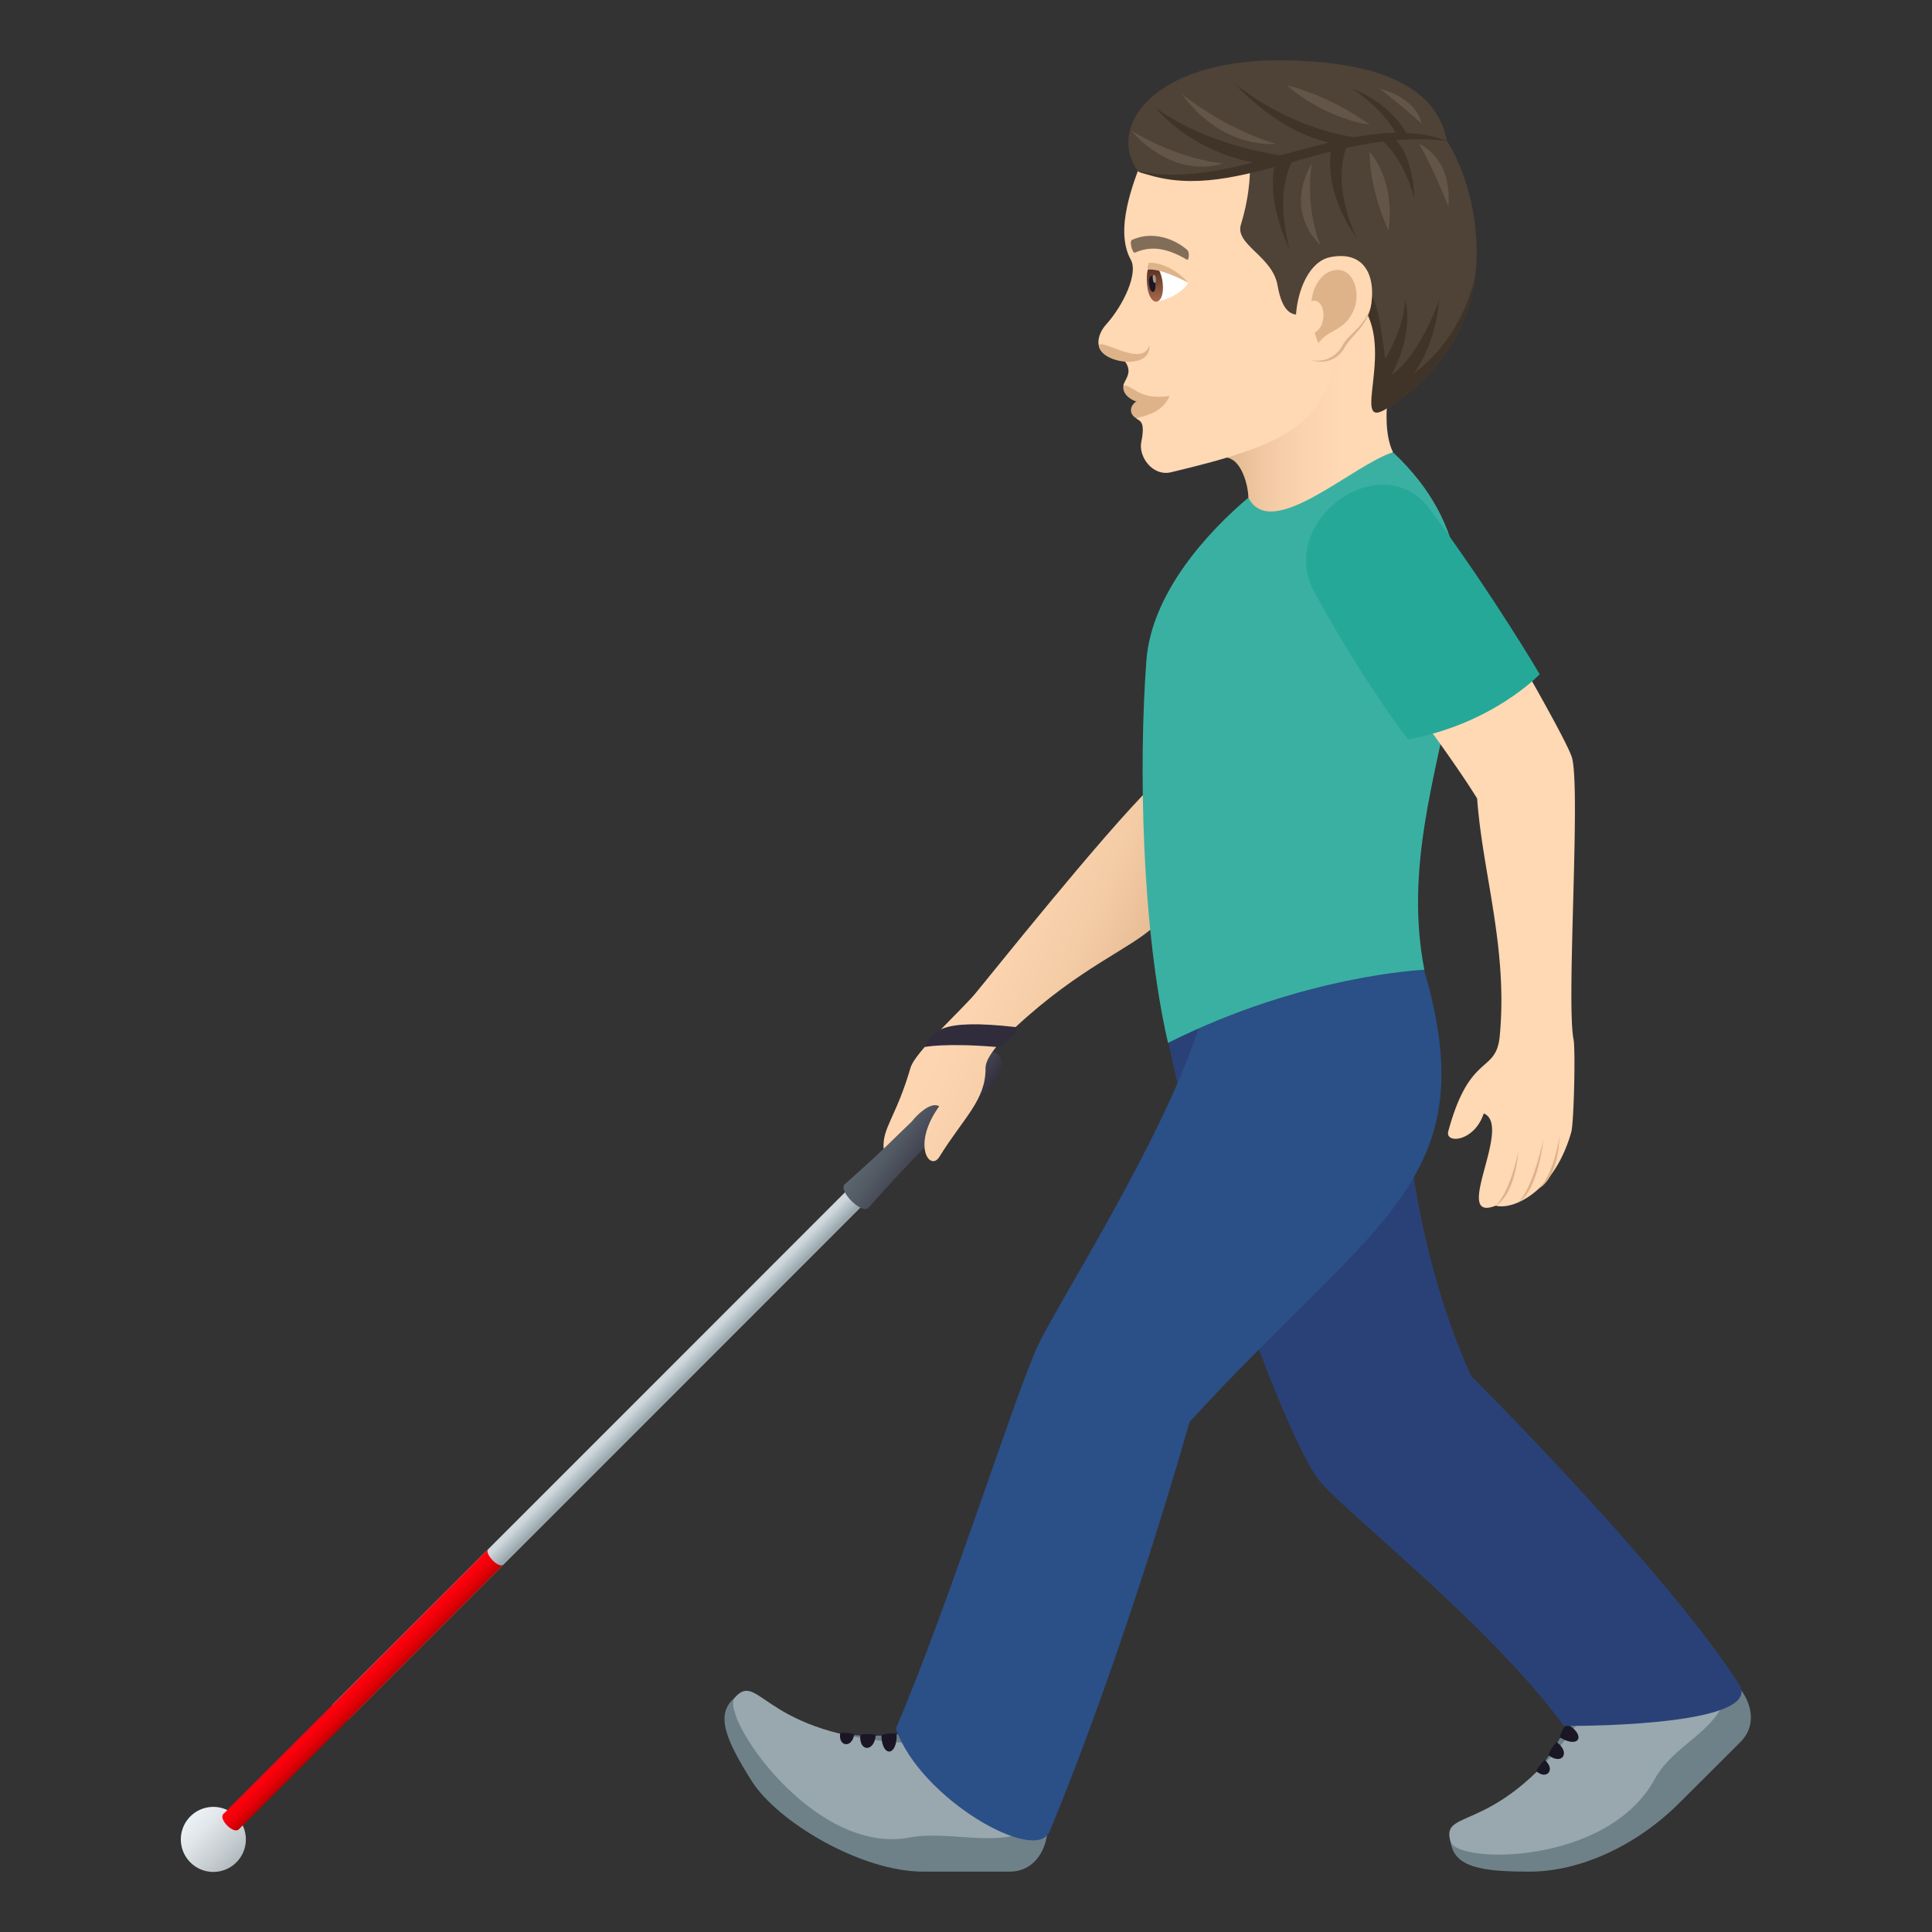 <svg xmlns="http://www.w3.org/2000/svg" xml:space="preserve" style="enable-background:new 0 0 64 64" viewBox="0 0 64 64"><rect x="0" y="0" width="64" height="64" fill="#333333" stroke="none"/><linearGradient id="a" x1="-583.738" x2="-581.585" y1="-265.139" y2="-265.139" gradientTransform="rotate(45.001 -681.374 609.774)" gradientUnits="userSpaceOnUse"><stop offset="0" style="stop-color:#ecf1f5"/><stop offset=".272" style="stop-color:#e1e7eb"/><stop offset=".742" style="stop-color:#c5ccd0"/><stop offset="1" style="stop-color:#b3babf"/></linearGradient><path d="M7.838 61.685a1.077 1.077 0 1 1-1.523-1.523 1.077 1.077 0 0 1 1.523 1.523z" style="fill:url(#a)"/><linearGradient id="b" x1="-126.056" x2="-125.514" y1="125.22" y2="125.22" gradientTransform="rotate(45.001 39.985 262.461)" gradientUnits="userSpaceOnUse"><stop offset=".085" style="stop-color:#cfd8dd"/><stop offset=".891" style="stop-color:#a0aeb4"/><stop offset="1" style="stop-color:#99a8ae"/></linearGradient><path d="m28.747 39.76-.51-.51S15.16 52.337 11.047 56.44c-.247.25.262.76.512.51 4.123-4.119 17.188-17.19 17.188-17.19z" style="fill:url(#b)"/><linearGradient id="c" x1="-126.155" x2="-125.434" y1="136.288" y2="136.288" gradientTransform="rotate(45.001 39.985 262.461)" gradientUnits="userSpaceOnUse"><stop offset="0" style="stop-color:#ff000e"/><stop offset=".234" style="stop-color:#fa000d"/><stop offset=".501" style="stop-color:#ec000a"/><stop offset=".784" style="stop-color:#d60005"/><stop offset="1" style="stop-color:#bf0000"/></linearGradient><path d="M16.686 51.822c-.167.17-.647-.368-.514-.5l-8.773 8.77c-.17.17.34.68.511.508 1.005-1.003 8.776-8.778 8.776-8.778z" style="fill:url(#c)"/><linearGradient id="d" x1="-99.193" x2="-97.083" y1="82.143" y2="82.143" gradientTransform="rotate(35 37.278 263.879)" gradientUnits="userSpaceOnUse"><stop offset="0" style="stop-color:#5b666e"/><stop offset=".3" style="stop-color:#525a64"/><stop offset=".839" style="stop-color:#3c3b49"/><stop offset="1" style="stop-color:#343040"/></linearGradient><path d="M28.77 40.01c-.211.237-1.023-.571-.784-.782 1.394-1.231 2.724-2.51 3.924-3.923.971-1.053 1.84-.187.785.782-1.416 1.2-2.694 2.53-3.925 3.923z" style="fill:url(#d)"/><linearGradient id="e" x1="38.115" x2="30.539" y1="33.985" y2="30.634" gradientUnits="userSpaceOnUse"><stop offset="0" style="stop-color:#deb38a"/><stop offset=".099" style="stop-color:#e5ba92"/><stop offset=".385" style="stop-color:#f3cba5"/><stop offset=".681" style="stop-color:#fcd5b0"/><stop offset="1" style="stop-color:#ffd8b4"/></linearGradient><path d="M38.168 26.026c-1.668 1.647-5.398 6.336-5.875 6.903-.46.549-1.982 1.924-2.13 2.44-.477 1.64-.946 1.995-.891 2.687l.935-.906s.553-.704.906-.504c-.927 1.287-.308 2.18.004 1.677.803-1.298 1.543-1.88 1.53-2.94-.004-.43.697-1.084.996-1.36 2.167-2.01 3.792-2.573 4.626-3.368 0 0-.069-4.696-.1-4.629z" style="fill:url(#e)"/><path d="M33.022 34.683c.209.017.853-.635.62-.66-2.558-.291-2.747.158-3.011.66 0 0 .688-.143 2.39 0z" style="fill:#302c3b"/><linearGradient id="f" x1="40.273" x2="46.333" y1="13.46" y2="13.46" gradientUnits="userSpaceOnUse"><stop offset="0" style="stop-color:#deb38a"/><stop offset=".013" style="stop-color:#dfb48b"/><stop offset=".256" style="stop-color:#f1c8a2"/><stop offset=".487" style="stop-color:#fbd4af"/><stop offset=".693" style="stop-color:#ffd8b4"/></linearGradient><path d="M46.333 11.319c-1.472-3.708-3.45-.124-6.06 3.896.8-.358 1.08.855 1.08 1.27 0 1.32 2.24.619 4.792-1.504-.572-1.174.188-3.662.188-3.662z" style="fill:url(#f)"/><path d="M37.822 5.306c-.26.729-.92 2.3-.362 3.3.25.447-.242 1.505-.82 2.145-.25.278-.327.638-.175.846.234.317.63.14.804.38.286.392-.057.637-.056.808 0 0 1.001.172.422 1.07.102.101.32.058.171.789-.097.482.372 1.146.987 1 3.884-.927 5.169-1.572 5.518-4.244.56-4.283 1.553-8.947-6.49-6.094z" style="fill:#ffd8b4"/><path d="M37.213 12.786c-.067.477.869.842 1.53.33-1.04.167-1.262-.424-1.53-.33z" style="fill:#deb38a"/><path d="M37.637 13.3c-.236.17-.222.425-.002.554.453-.108.905-.251 1.108-.737-.519.276-1.106.183-1.106.183zm-1.23-1.824c.091.561 1.74.804 1.666-.04-.217.792-1.726-.325-1.666.04z" style="fill:#deb38a"/><path d="M39.365 9.364c-.314.51-1.045.628-1.045.628-.258-.228-.284-.784-.214-1.088.378-.06 1.26.46 1.26.46z" style="fill:#fff"/><linearGradient id="g" x1="-39.625" x2="-39.625" y1="12.009" y2="10.77" gradientTransform="matrix(.574 -.061 .106 .994 59.787 -4.367)" gradientUnits="userSpaceOnUse"><stop offset="0" style="stop-color:#a6694a"/><stop offset="1" style="stop-color:#4f2a1e"/></linearGradient><path d="M38 9.436c.066.78.598.723.516-.055-.076-.722-.603-.945-.517.055z" style="fill:url(#g)"/><path d="M38.063 9.408c.039.366.248.344.209-.023-.036-.34-.245-.318-.209.023z" style="fill:#1a1626"/><path d="M38.187 9.238c.02.183.123.171.104-.011-.018-.17-.122-.158-.104.011z" style="fill:#ab968c"/><path d="M39.365 9.364c-.441-.48-.951-.675-1.306-.66-.07.165-.035.233-.035.233s.317-.103 1.341.427z" style="fill:#deb38a"/><path d="M39.33 8.282c-.411-.365-1.147-.649-1.832-.335-.1.045.02.459.1.423.528-.237 1.054-.16 1.716.23.076.046.098-.246.017-.318z" style="fill:#826d58"/><path d="M48.833 7.227c-.239-1.6-.902-2.56-.902-2.56C47.654 3.175 46.215 2 42.319 2c-4.026 0-5.687 2.146-4.629 3.667.113.161 2.256.445 3.716-.128 0 0 .034.817-.299 1.9-.205.668 1.042 1.043 1.212 2.007.291 1.651 1.111.782 2.008.46 1.97-.471 1.097 2.993 1.637 3.61 1.186-.772 3.416-2.625 2.869-6.29z" style="fill:#4f4236"/><path d="M46.833 12.364c.776-1.059.839-2.432.839-2.432s-.596 1.804-1.584 2.494c.807-1.495.454-2.502.454-2.502s.024.816-.658 1.97c-.118-.887-.316-2.952-.95-1.989 1.452 1.435-.304 4.48 1.03 3.611.959-.624 2.599-1.954 2.904-4.375 0 0-.35 1.988-2.035 3.223zm-3.998-7.066-.593.142s-.358 1.036.474 2.804c-.531-2.029.12-2.946.12-2.946zm1.801-.496-.53.104s-.342 1.288.827 2.968c-.889-1.961-.297-3.072-.297-3.072zm1.069-.202.44-.034s.647.408.711 2.017C46.441 5.056 45.705 4.6 45.705 4.6zm-.562-.028s-2-.068-4.237-1.792c1.877 1.96 3.485 1.994 3.485 1.994l.752-.202zm-2.468.615s-2.564-.272-4.405-1.627c1.428 1.65 3.511 1.87 3.511 1.87l.894-.243zm3.933-.737-.333.045s-.268-.722-1.473-1.556c1.347.53 1.806 1.51 1.806 1.51z" style="fill:#403429"/><path d="M43.44 11.916c.12.08.784.202 1.119-.43.186-.349.77-.71.862-1.397.12-.88-2.843 1.265-1.982 1.827z" style="fill:#deb38a"/><path d="M44.058 8.52c-1.155.234-1.52 2.815-.659 3.378.121.079.754.15 1.089-.482.187-.35.85-.704.943-1.39.122-.88-.225-1.739-1.373-1.506z" style="fill:#ffd8b4"/><path d="M47.93 4.667c-4.008-.463-7.123 2.242-10.24 1 3.238.73 7.22-2.133 10.24-1z" style="fill:#403429"/><path d="M42.28 4.765s-1.435-.35-3.127-1.645c1.375 1.876 3.128 1.645 3.128 1.645zm4.736.009s.472.812.964 2.072c.136-1.656-.964-2.072-.964-2.072zm-3.266 3.35s-.517-1.072-.3-2.707c-.947 1.675.3 2.707.3 2.707zm1.621-3.091s-.047 1.126.626 2.61c.241-1.71-.626-2.61-.626-2.61zm-.001-.902s-1.178-.918-2.745-1.306c1.34 1.151 2.745 1.306 2.745 1.306zm.335-1.193s.695.53 1.382 1.154c-.192-.894-1.382-1.153-1.382-1.153zm-5.188 2.469s-1.327-.061-3.057-1.085c1.56 1.718 3.057 1.085 3.057 1.085z" style="fill:#635547"/><path d="M44.07 8.988c-.293.107-.56.457-.629.984.488-.132.536.85.108 1.043a3.6 3.6 0 0 0 .124.354c.355-.486.853-.384 1.163-1.076.281-.624-.036-1.571-.765-1.305z" style="fill:#deb38a"/><path d="M34.608 60.296c.232.087.083 1.704-1.167 1.704h-2.865c-2.047 0-4.82-1.641-5.684-3.016-.826-1.317-1.217-2.188-.563-2.734 4.645 3.093 9.922 3.913 10.279 4.046z" style="fill:#6e8189"/><path d="M31.482 57.029c.878.644-.677 2.228-4.072.35 2.777.443 3.914-.466 4.072-.35z" style="fill:#6e8189"/><path d="M34.305 57.721c.172.294.525 1.535.303 2.575-1.207 1.09-3.02.296-4.47.573-3.207.614-6.313-4.059-5.795-4.637.852-.952.926 1.454 6.354 1.525 1.954.025 3.438-.33 3.608-.036z" style="fill:#99a8ae"/><path d="M29.198 57.492c.018.731.524.693.505-.037-.002-.062-.507-.024-.505.037zm-.7-.016c-.047.565.465.569.512.004.004-.047-.508-.051-.512-.004zm-.666-.062c-.067.456.396.502.462.045.006-.038-.457-.083-.462-.045z" style="fill:#1a1626"/><path d="M57.266 55.684c.226-.103 1.268 1.147.384 2.027l-2.026 2.02C54.177 61.173 52.301 62 50.676 62c-1.554 0-2.501-.13-2.62-.975 5.082-2.29 8.864-5.183 9.21-5.341zm-4.769-.303c1.01-.4 1.536 1.758-1.854 3.634 1.843-2.115 1.672-3.561 1.854-3.634z" style="fill:#6e8189"/><path d="M55.225 54.076c.33.087 1.46.716 2.041 1.608-.08 1.621-1.75 1.966-2.455 3.257-1.563 2.86-6.545 2.808-6.762 2.062-.358-1.227 1.724-.011 4.652-4.57 1.053-1.641 2.195-2.444 2.524-2.357z" style="fill:#99a8ae"/><path d="M51.684 57.562c.63.373.865-.076.235-.448-.053-.031-.288.417-.235.448zm-.384.584c.455.34.73-.092.274-.432-.038-.028-.311.403-.273.432zm-.404.531c.352.3.636-.068.282-.368-.029-.024-.312.343-.282.368z" style="fill:#1a1626"/><path d="M47.04 31.684c-8.37-1.23-8.347 2.783-8.347 2.783C39.92 40.485 42.7 47.8 43.705 49.05c.843 1.044 5.67 4.788 8.103 8.125 2.4 0 6.528-.24 5.795-1.387-2.4-3.751-8.866-10.206-8.866-10.206-1.63-3.511-2.93-9.731-1.697-13.897z" style="fill:#2a4178"/><path d="M47.04 31.684s-5.318-2.574-7.293 2.244c-1.162 3.722-4.652 9.15-5.348 10.61-.76 1.593-2.878 8.389-4.722 12.727.8 2.315 4.636 4.508 5.092 3.407 2.596-6.26 4.636-13.567 4.636-13.567 6.312-6.894 9.97-8.02 7.636-15.42z" style="fill:#2b4f87"/><path d="M47.184 32.125s-4.002.166-8.492 2.422c-.876-3.794-.976-9.233-.716-12.67.17-2.237 2.036-4.26 3.378-5.391.758 1.483 3.435-1.072 4.79-1.505 5.102 4.783-.257 10.525 1.04 17.144z" style="fill:#3ab0a2"/><path d="M52.059 25.053c-.182-.503-1.214-2.34-2.255-4.142a62.802 62.802 0 0 0-3.488 1.821c1.017 1.368 2.063 2.82 2.616 3.72.18 2.482 1.026 4.963.748 7.877-.127 1.262-.989.502-1.704 3.149-.114.415.859.36 1.175-.594.985.4-1.096 3.649.4 3.054.54.156 1.925-.423 2.498-2.429.091-.324.143-2.754.077-3.078-.25-1.25.258-8.49-.067-9.378z" style="fill:#ffd8b4"/><path d="M50.298 38.136s-.252 1.31-.747 1.802c.668-.408.747-1.802.747-1.802zm.828-.396s-.332 1.596-.828 2.089c.669-.407.828-2.089.828-2.089zm.531-.09s-.173 1.22-.668 1.713c.668-.407.668-1.713.668-1.713z" style="fill:#deb38a"/><path d="M51.004 22.336s-1.453-2.494-3.632-5.46c-1.587-2.16-5.145.372-3.81 2.782 1.748 3.156 3.085 4.832 3.085 4.832 2.807-.51 4.357-2.154 4.357-2.154z" style="fill:#25a898"/></svg>